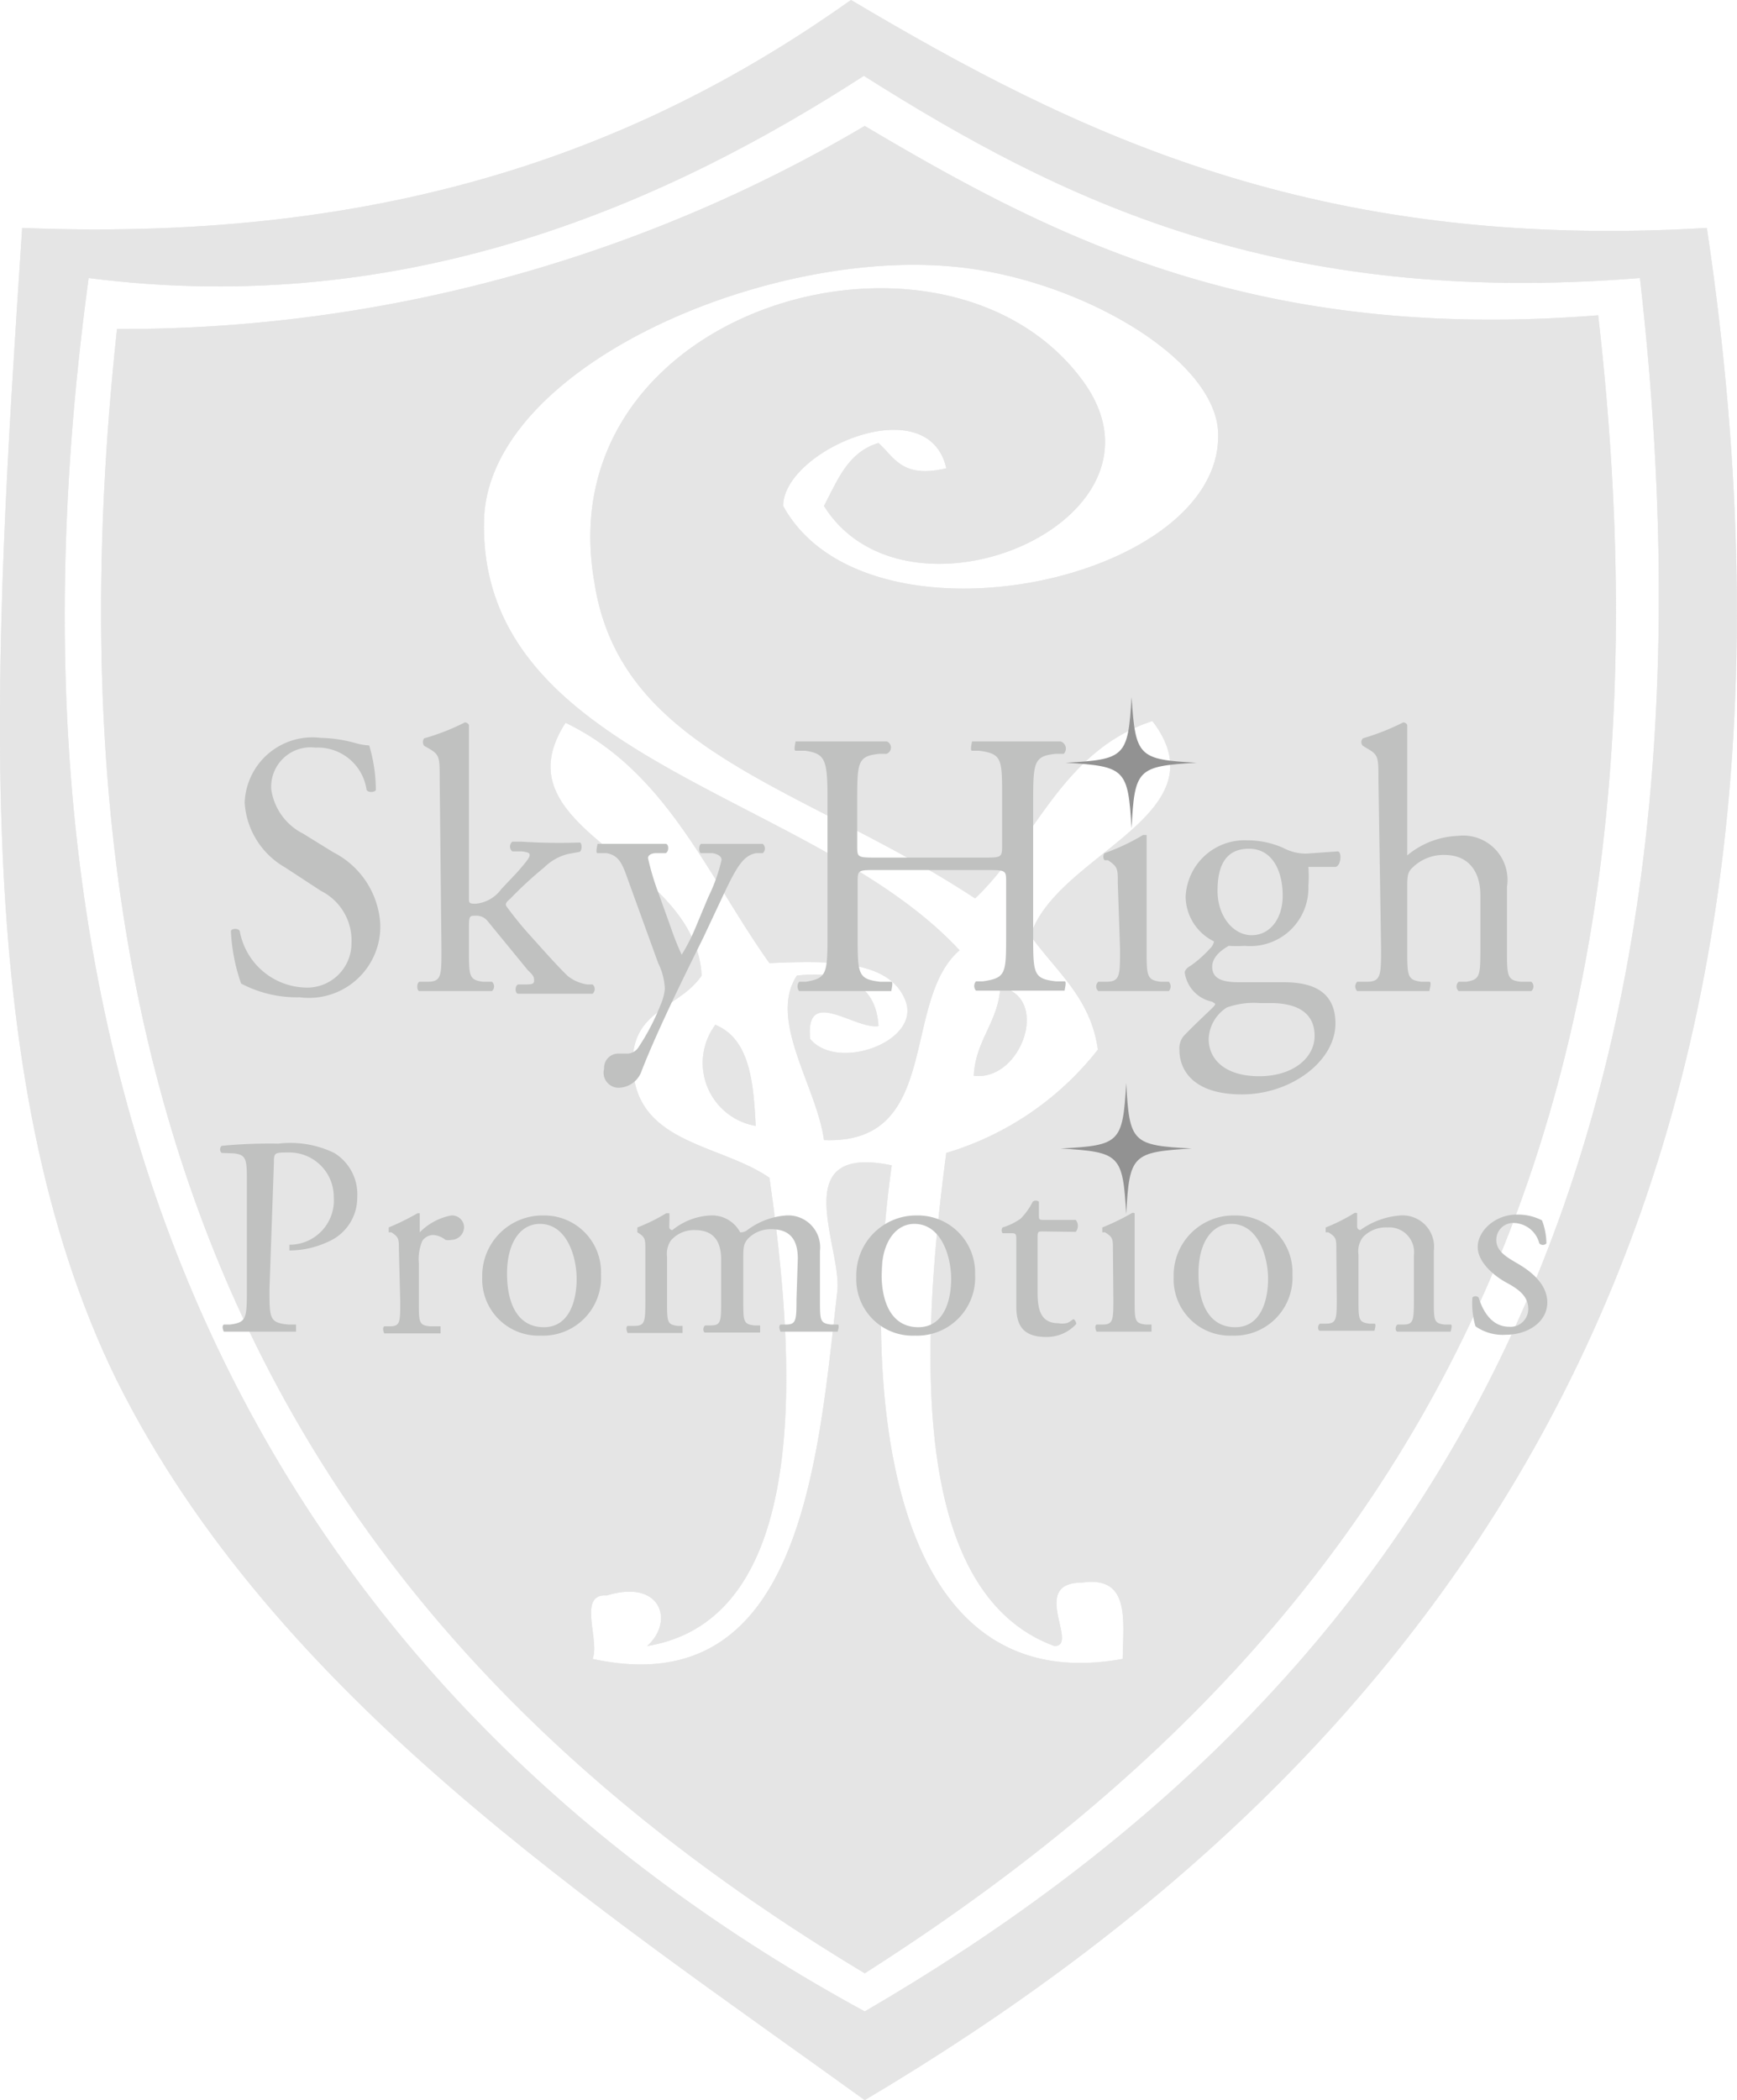 <svg xmlns="http://www.w3.org/2000/svg" viewBox="0 0 39.19 47.36"><defs><style>.cls-1{isolation:isolate;}.cls-2{opacity:0.5;}.cls-3{fill:#ccc;}.cls-4{mix-blend-mode:multiply;}.cls-5{fill:#262626;}.cls-6{fill:#818482;}</style></defs><title>logo_spec</title><g class="cls-1"><g id="Layer_2" data-name="Layer 2"><g id="design"><g class="cls-2"><path class="cls-3" d="M22.57,22.26c-.05.8-.56,1.19-.6,2C23.05,24.39,23.71,22.48,22.57,22.26Zm-6.43.85a1.44,1.44,0,0,0,.91,2.28C17,24.38,16.91,23.43,16.14,23.11Zm19.92-16c-7.7.61-12.25-1.72-16.55-4.27A33,33,0,0,1,2.64,7.42C.52,27,8,37.58,19.51,44.5,30.72,37.36,38.32,26.83,36.06,7.13ZM17.67,11.41c0-1.25,3.27-2.67,3.68-.85-1,.24-1.17-.25-1.53-.57-.7.21-.93.86-1.23,1.42,1.88,3,8.18.31,5.82-2.85-3.12-4.19-12.09-1.65-11,4.57C14,17,18.16,17.73,22,20.26c1.36-1.29,1.94-3.32,4-4,1.63,2.13-2.18,3-2.75,4.84.57.8,1.36,1.4,1.52,2.57A6.82,6.82,0,0,1,21.35,26c-.53,4-.94,9.88,2.44,11.12.57,0-.58-1.43.62-1.43,1.1-.16.93.85.92,1.72-5.48,1-5.88-6.43-5.21-11.13-2.41-.5-1.11,1.86-1.23,2.85-.44,3.87-.83,9.3-5.52,8.28.17-.42-.35-1.48.32-1.43,1.23-.38,1.53.59.91,1.14,3.84-.63,3.3-6.8,2.76-10.56-1.05-.73-2.85-.76-3.06-2.28s1-1.49,1.53-2.28c-.14-2.64-4.66-3.24-3.07-5.7,2.29,1.1,3.21,3.47,4.6,5.42,1.38-.06,2.72-.07,3.07.85s-1.54,1.6-2.15.86c-.12-1.2,1-.21,1.54-.29-.05-.91-.7-1.26-1.84-1.14-.66,1,.45,2.51.61,3.71,2.67.11,1.73-3.14,3.06-4.28-3.29-3.55-10.85-4.28-10.73-9.69C11,8.33,17.09,5.67,21.35,6c2.81.2,6,2,6.13,3.7C27.7,13.1,19.55,14.84,17.67,11.41Z"/><path class="cls-3" d="M38.51,5.14C29.66,5.67,24.26,3,19.2,0,14.62,3.25,8.94,5.48.5,5.14c-.63,9.58-1.27,19.07,2.14,26C6.21,38.29,13.47,43,19.51,47.36,32.6,39.6,41.82,27.28,38.51,5.14Zm-19,40.22C7.1,38.61-.72,26.19,2,6.27c7.29.94,13.19-1.78,17.49-4.56C23.94,4.52,28.81,6.93,37,6.27,39.36,26.94,31.71,38.27,19.51,45.36Z"/><path class="cls-3" d="M22.57,22.26c-.05.8-.56,1.19-.6,2C23.05,24.39,23.71,22.48,22.57,22.26Zm-6.43.85a1.44,1.44,0,0,0,.91,2.28C17,24.38,16.91,23.43,16.14,23.11Zm19.92-16c-7.7.61-12.25-1.72-16.55-4.27A33,33,0,0,1,2.64,7.42C.52,27,8,37.58,19.51,44.5,30.72,37.36,38.32,26.83,36.06,7.13ZM17.67,11.41c0-1.25,3.27-2.67,3.68-.85-1,.24-1.17-.25-1.53-.57-.7.21-.93.86-1.23,1.42,1.88,3,8.18.31,5.82-2.85-3.12-4.19-12.09-1.65-11,4.57C14,17,18.16,17.73,22,20.26c1.36-1.29,1.94-3.32,4-4,1.63,2.13-2.18,3-2.75,4.84.57.8,1.36,1.4,1.52,2.57A6.82,6.82,0,0,1,21.35,26c-.53,4-.94,9.88,2.44,11.12.57,0-.58-1.43.62-1.43,1.1-.16.93.85.92,1.72-5.48,1-5.88-6.43-5.21-11.13-2.41-.5-1.11,1.86-1.23,2.85-.44,3.87-.83,9.3-5.52,8.28.17-.42-.35-1.48.32-1.43,1.23-.38,1.53.59.91,1.14,3.84-.63,3.3-6.8,2.76-10.56-1.05-.73-2.85-.76-3.06-2.28s1-1.49,1.53-2.28c-.14-2.64-4.66-3.24-3.07-5.7,2.29,1.1,3.21,3.47,4.6,5.42,1.38-.06,2.72-.07,3.07.85s-1.54,1.6-2.15.86c-.12-1.2,1-.21,1.54-.29-.05-.91-.7-1.26-1.84-1.14-.66,1,.45,2.51.61,3.71,2.67.11,1.73-3.14,3.06-4.28-3.29-3.55-10.85-4.28-10.73-9.69C11,8.33,17.09,5.67,21.35,6c2.81.2,6,2,6.13,3.7C27.7,13.1,19.55,14.84,17.67,11.41Z"/><path class="cls-3" d="M38.51,5.14C29.66,5.67,24.26,3,19.2,0,14.62,3.25,8.94,5.48.5,5.14c-.63,9.58-1.27,19.07,2.14,26C6.21,38.29,13.47,43,19.51,47.36,32.6,39.6,41.82,27.28,38.51,5.14Zm-19,40.22C7.1,38.61-.72,26.19,2,6.27c7.29.94,13.19-1.78,17.49-4.56C23.94,4.52,28.81,6.93,37,6.27,39.36,26.94,31.71,38.27,19.51,45.36Z"/><g class="cls-4"><path class="cls-5" d="M26.89,25.9c-1.34.08-1.41.14-1.48,1.48-.08-1.34-.14-1.4-1.48-1.48,1.34-.07,1.4-.13,1.48-1.48C25.48,25.77,25.55,25.83,26.89,25.9Z"/><path class="cls-5" d="M27,17.2c-1.34.08-1.4.14-1.47,1.48-.08-1.34-.14-1.4-1.49-1.48,1.35-.07,1.41-.14,1.49-1.48C25.62,17.06,25.68,17.13,27,17.2Z"/></g><g class="cls-4"><path class="cls-6" d="M6.76,22.49a2.69,2.69,0,0,1-1.32-.31A4.1,4.1,0,0,1,5.21,21c0-.06.17-.08.2,0a1.55,1.55,0,0,0,1.46,1.27,1,1,0,0,0,1.06-1,1.25,1.25,0,0,0-.69-1.18l-.81-.53a1.81,1.81,0,0,1-.91-1.46,1.53,1.53,0,0,1,1.72-1.46,3.12,3.12,0,0,1,.79.12,1.33,1.33,0,0,0,.3.05,3.57,3.57,0,0,1,.15,1c0,.05-.17.08-.21,0a1.11,1.11,0,0,0-1.15-.95.89.89,0,0,0-1,.94,1.33,1.33,0,0,0,.72,1l.68.42a1.94,1.94,0,0,1,1.06,1.63A1.61,1.61,0,0,1,6.76,22.49Z"/></g><g class="cls-4"><path class="cls-6" d="M9.92,17.57c0-.5,0-.55-.26-.7l-.09-.05a.14.14,0,0,1,0-.17,5.06,5.06,0,0,0,.92-.36.11.11,0,0,1,.09.06c0,.25,0,.67,0,1v2.9c0,.11,0,.13.15.13a.8.8,0,0,0,.58-.33l.35-.37c.23-.26.29-.35.29-.39s0-.07-.18-.09l-.21,0a.14.14,0,0,1,0-.22h.2A13.46,13.46,0,0,0,13.08,19c.05,0,.06.17,0,.21l-.27.05a1.16,1.16,0,0,0-.53.3,8.7,8.7,0,0,0-.77.71c-.11.09-.12.13-.06.2a8,8,0,0,0,.56.68c.33.37.63.7.8.86a.91.91,0,0,0,.44.19l.12,0a.14.14,0,0,1,0,.21c-.24,0-.53,0-.8,0s-.64,0-.88,0c-.07,0-.08-.18,0-.21l.15,0c.13,0,.21,0,.21-.08s0-.11-.14-.24L11,20.77a.32.32,0,0,0-.26-.12c-.15,0-.16,0-.16.29v.46c0,.61,0,.7.32.74l.2,0a.14.14,0,0,1,0,.21c-.28,0-.53,0-.82,0s-.56,0-.82,0c-.05,0-.07-.17,0-.21l.18,0c.32,0,.32-.13.32-.74Z"/></g><g class="cls-4"><path class="cls-6" d="M13.63,24.1a.32.32,0,0,1,.34-.34h.16a.31.31,0,0,0,.28-.15,5.07,5.07,0,0,0,.49-.94A1.18,1.18,0,0,0,15,22.3a1.43,1.43,0,0,0-.15-.58l-.66-1.82c-.14-.39-.2-.6-.5-.66l-.21,0c-.05,0,0-.19,0-.21.27,0,.52,0,.8,0s.47,0,.74,0c.07,0,.08.17,0,.21l-.22,0c-.11,0-.18.05-.18.11a5.92,5.92,0,0,0,.24.8l.28.78a6.15,6.15,0,0,0,.24.6,4.27,4.27,0,0,0,.32-.63l.28-.67a3.87,3.87,0,0,0,.3-.84c0-.06-.05-.12-.2-.15l-.26,0c-.06,0-.06-.19,0-.21.27,0,.53,0,.75,0s.4,0,.64,0a.14.14,0,0,1,0,.21l-.15,0c-.28.05-.43.29-.72.9l-.47,1c-.28.57-1,2-1.39,3a.56.56,0,0,1-.54.39A.34.34,0,0,1,13.63,24.1Z"/></g><g class="cls-4"><path class="cls-6" d="M19.77,19.62c-.41,0-.42,0-.42.27v1.19c0,.89,0,1,.51,1.06l.25,0c.05,0,0,.18,0,.21l-1.08,0c-.36,0-.65,0-1,0a.17.17,0,0,1,0-.21l.15,0c.47-.08.49-.17.49-1.06V18c0-.89-.06-1-.5-1.07h-.22c-.05,0,0-.19,0-.21l1.06,0,1,0A.15.15,0,0,1,20,17h-.16c-.49.05-.5.18-.5,1.07v1c0,.26,0,.27.42.27h2.42c.41,0,.43,0,.43-.27V18c0-.89,0-1-.52-1.07h-.16c-.05,0,0-.19,0-.21l1,0,1,0A.17.17,0,0,1,24,17h-.18c-.49.05-.51.18-.51,1.07v3c0,.89,0,1,.51,1.06l.2,0c.05,0,0,.18,0,.21l-1,0c-.35,0-.65,0-1,0a.16.16,0,0,1,0-.21l.16,0c.52-.08.52-.17.52-1.06V19.89c0-.26,0-.27-.43-.27Z"/></g><g class="cls-4"><path class="cls-6" d="M25.22,19.92c0-.33,0-.37-.22-.52l-.08,0a.13.13,0,0,1,0-.16,4.88,4.88,0,0,0,.87-.41s.08,0,.08,0c0,.3,0,.7,0,1.05V21.4c0,.61,0,.7.32.74l.18,0a.15.15,0,0,1,0,.21c-.25,0-.5,0-.79,0s-.56,0-.8,0a.14.14,0,0,1,0-.21l.17,0c.32,0,.32-.13.32-.74Z"/></g><g class="cls-4"><path class="cls-6" d="M30.18,19.2c.1,0,.08.33-.05.35h-.61a3.1,3.1,0,0,1,0,.43,1.31,1.31,0,0,1-1.43,1.35,3.25,3.25,0,0,1-.37,0c-.1.06-.37.22-.37.47s.19.35.59.35l1,0c.47,0,1.19.08,1.19.93s-1,1.6-2.11,1.6-1.41-.56-1.41-1a.44.44,0,0,1,.09-.31c.15-.16.38-.38.58-.57s.14-.15.07-.21a.78.78,0,0,1-.62-.66s0-.08.13-.15a2.57,2.57,0,0,0,.44-.39.29.29,0,0,0,.09-.16,1.14,1.14,0,0,1-.64-1,1.33,1.33,0,0,1,1.38-1.28,2,2,0,0,1,.82.17,1.09,1.09,0,0,0,.52.13Zm-1.77,3.42a1.8,1.8,0,0,0-.73.1.88.88,0,0,0-.41.71c0,.46.37.84,1.14.84s1.25-.42,1.25-.91-.35-.74-1-.74Zm.53-2.42c0-.57-.24-1.06-.76-1.06s-.71.37-.71.95.36,1,.77,1S28.94,20.72,28.94,20.2Z"/></g><g class="cls-4"><path class="cls-6" d="M31.1,17.57c0-.5,0-.55-.27-.7l-.08-.05a.12.12,0,0,1,0-.17,5.3,5.3,0,0,0,.91-.36.1.1,0,0,1,.09.06c0,.25,0,.67,0,1v1.78c0,.07,0,.14,0,.16a1.89,1.89,0,0,1,1.14-.44A1,1,0,0,1,34,20V21.4c0,.61,0,.71.32.74l.23,0a.14.14,0,0,1,0,.21c-.31,0-.55,0-.85,0s-.56,0-.79,0a.14.14,0,0,1,0-.21l.17,0c.31-.05.32-.13.32-.74V20.19c0-.54-.27-.91-.81-.91a1,1,0,0,0-.66.23c-.15.13-.18.17-.18.47V21.4c0,.61,0,.7.32.74l.18,0c.06,0,0,.18,0,.21-.26,0-.5,0-.8,0s-.56,0-.83,0a.15.15,0,0,1,0-.21l.21,0c.32,0,.33-.13.33-.74Z"/></g><g class="cls-4"><path class="cls-6" d="M6.08,29.07c0,.67,0,.76.43.8l.17,0s0,.15,0,.16H5.05s-.06-.12,0-.16l.14,0c.37-.05.38-.13.38-.8V26.69c0-.54,0-.65-.3-.68L5,26a.11.11,0,0,1,0-.16,11.3,11.3,0,0,1,1.28-.05A2.27,2.27,0,0,1,7.54,26a1.09,1.09,0,0,1,.52,1,1.08,1.08,0,0,1-.65,1,2.08,2.08,0,0,1-.88.2s0-.12,0-.13a1,1,0,0,0,1-1.08,1,1,0,0,0-1-1c-.34,0-.35,0-.35.23Z"/></g><g class="cls-4"><path class="cls-6" d="M9,28.19c0-.25,0-.29-.17-.4l-.06,0s0-.1,0-.11a5.56,5.56,0,0,0,.65-.32s.05,0,.05,0v.38s0,.05,0,.05a1.35,1.35,0,0,1,.71-.38.27.27,0,0,1,.29.26.29.29,0,0,1-.28.29.33.33,0,0,1-.14,0,.5.5,0,0,0-.28-.11.31.31,0,0,0-.24.13,1.05,1.05,0,0,0-.08.5v.87c0,.47,0,.54.26.56l.23,0s0,.15,0,.16H8.67s-.06-.12,0-.16l.12,0c.24,0,.24-.09.24-.56Z"/></g><g class="cls-4"><path class="cls-6" d="M13.56,28.74a1.31,1.31,0,0,1-1.36,1.38,1.27,1.27,0,0,1-1.32-1.32,1.36,1.36,0,0,1,1.38-1.39A1.28,1.28,0,0,1,13.56,28.74ZM12.18,27.6c-.43,0-.74.41-.74,1.12s.26,1.21.83,1.21.74-.59.74-1.09S12.79,27.6,12.18,27.6Z"/></g><g class="cls-4"><path class="cls-6" d="M18,28.38c0-.44-.19-.66-.6-.66a.71.71,0,0,0-.53.22c-.08.1-.1.16-.1.39v1c0,.47,0,.53.25.56l.13,0s0,.15,0,.16H15.91c-.05,0-.06-.12,0-.16l.12,0c.24,0,.24-.09.24-.56v-.93c0-.43-.19-.66-.59-.66a.69.69,0,0,0-.54.23.53.53,0,0,0-.09.37v1c0,.47,0,.53.24.56l.11,0s0,.15,0,.16H14.16s-.06-.12,0-.16l.15,0c.24,0,.25-.09.25-.56V28.19c0-.25,0-.29-.18-.4l0,0s0-.1,0-.11a3.92,3.92,0,0,0,.65-.32s.06,0,.07,0,0,.25,0,.31a.07.07,0,0,0,.07.07,1.47,1.47,0,0,1,.85-.33.72.72,0,0,1,.68.38.24.24,0,0,0,.16-.05,1.65,1.65,0,0,1,.88-.33.72.72,0,0,1,.76.8v1.1c0,.47,0,.53.25.56l.15,0c.05,0,0,.15,0,.16H17.61s-.06-.12,0-.16l.12,0c.23,0,.24-.09.24-.56Z"/></g><g class="cls-4"><path class="cls-6" d="M22,28.74a1.31,1.31,0,0,1-1.36,1.38,1.27,1.27,0,0,1-1.32-1.32,1.35,1.35,0,0,1,1.37-1.39A1.29,1.29,0,0,1,22,28.74ZM20.63,27.6c-.42,0-.74.41-.74,1.12s.26,1.21.83,1.21.74-.59.74-1.09S21.24,27.6,20.63,27.6Z"/></g><g class="cls-4"><path class="cls-6" d="M23.53,27.77c-.11,0-.12,0-.12.15v1.21c0,.37.05.71.47.71a.43.43,0,0,0,.17,0c.06,0,.15-.09.17-.09s.07.07.06.11a.9.9,0,0,1-.68.29c-.55,0-.67-.3-.67-.69V28c0-.18,0-.19-.13-.19h-.18a.11.11,0,0,1,0-.13,1.4,1.4,0,0,0,.41-.2,1.53,1.53,0,0,0,.27-.38.11.11,0,0,1,.14,0v.29c0,.11,0,.12.11.12h.72a.21.21,0,0,1,0,.27Z"/></g><g class="cls-4"><path class="cls-6" d="M25.11,28.19c0-.25,0-.29-.18-.4l-.06,0s0-.1,0-.11a5,5,0,0,0,.66-.32.07.07,0,0,1,.07,0c0,.22,0,.53,0,.8v1.15c0,.47,0,.53.25.56l.13,0s0,.15,0,.16H24.74s-.06-.12,0-.16l.13,0c.24,0,.25-.09.25-.56Z"/></g><g class="cls-4"><path class="cls-6" d="M29.16,28.74a1.31,1.31,0,0,1-1.36,1.38,1.27,1.27,0,0,1-1.32-1.32,1.35,1.35,0,0,1,1.37-1.39A1.28,1.28,0,0,1,29.16,28.74ZM27.78,27.6c-.43,0-.74.41-.74,1.12s.26,1.21.83,1.21.74-.59.74-1.09S28.39,27.6,27.78,27.6Z"/></g><g class="cls-4"><path class="cls-6" d="M30.15,28.19c0-.25,0-.29-.18-.4l-.06,0s0-.1,0-.11a3.82,3.82,0,0,0,.64-.32.07.07,0,0,1,.07,0c0,.15,0,.25,0,.31a.08.08,0,0,0,.07.07,1.77,1.77,0,0,1,.9-.33.71.71,0,0,1,.76.8v1.1c0,.47,0,.53.24.56l.14,0c.05,0,0,.15,0,.16h-1.2c-.05,0-.06-.12,0-.16l.13,0c.23,0,.24-.09.24-.56v-1a.56.56,0,0,0-.6-.63.71.71,0,0,0-.55.22.52.52,0,0,0-.1.39v1c0,.47,0,.53.25.56l.11,0c.05,0,0,.15,0,.16H29.78c-.05,0-.06-.12,0-.16l.13,0c.24,0,.25-.09.25-.56Z"/></g><g class="cls-4"><path class="cls-6" d="M34.79,27.52a1.5,1.5,0,0,1,.1.52.11.11,0,0,1-.16,0,.61.61,0,0,0-.56-.46.38.38,0,0,0-.41.39c0,.26.27.4.49.53s.66.42.66.87-.45.73-.93.73a1.07,1.07,0,0,1-.69-.19,1.8,1.8,0,0,1-.07-.65.1.1,0,0,1,.14,0c.11.35.32.66.69.66a.4.4,0,0,0,.43-.41c0-.3-.26-.46-.5-.59s-.64-.44-.64-.8.39-.73.88-.73A1.2,1.2,0,0,1,34.79,27.52Z"/></g></g></g></g></g></svg>